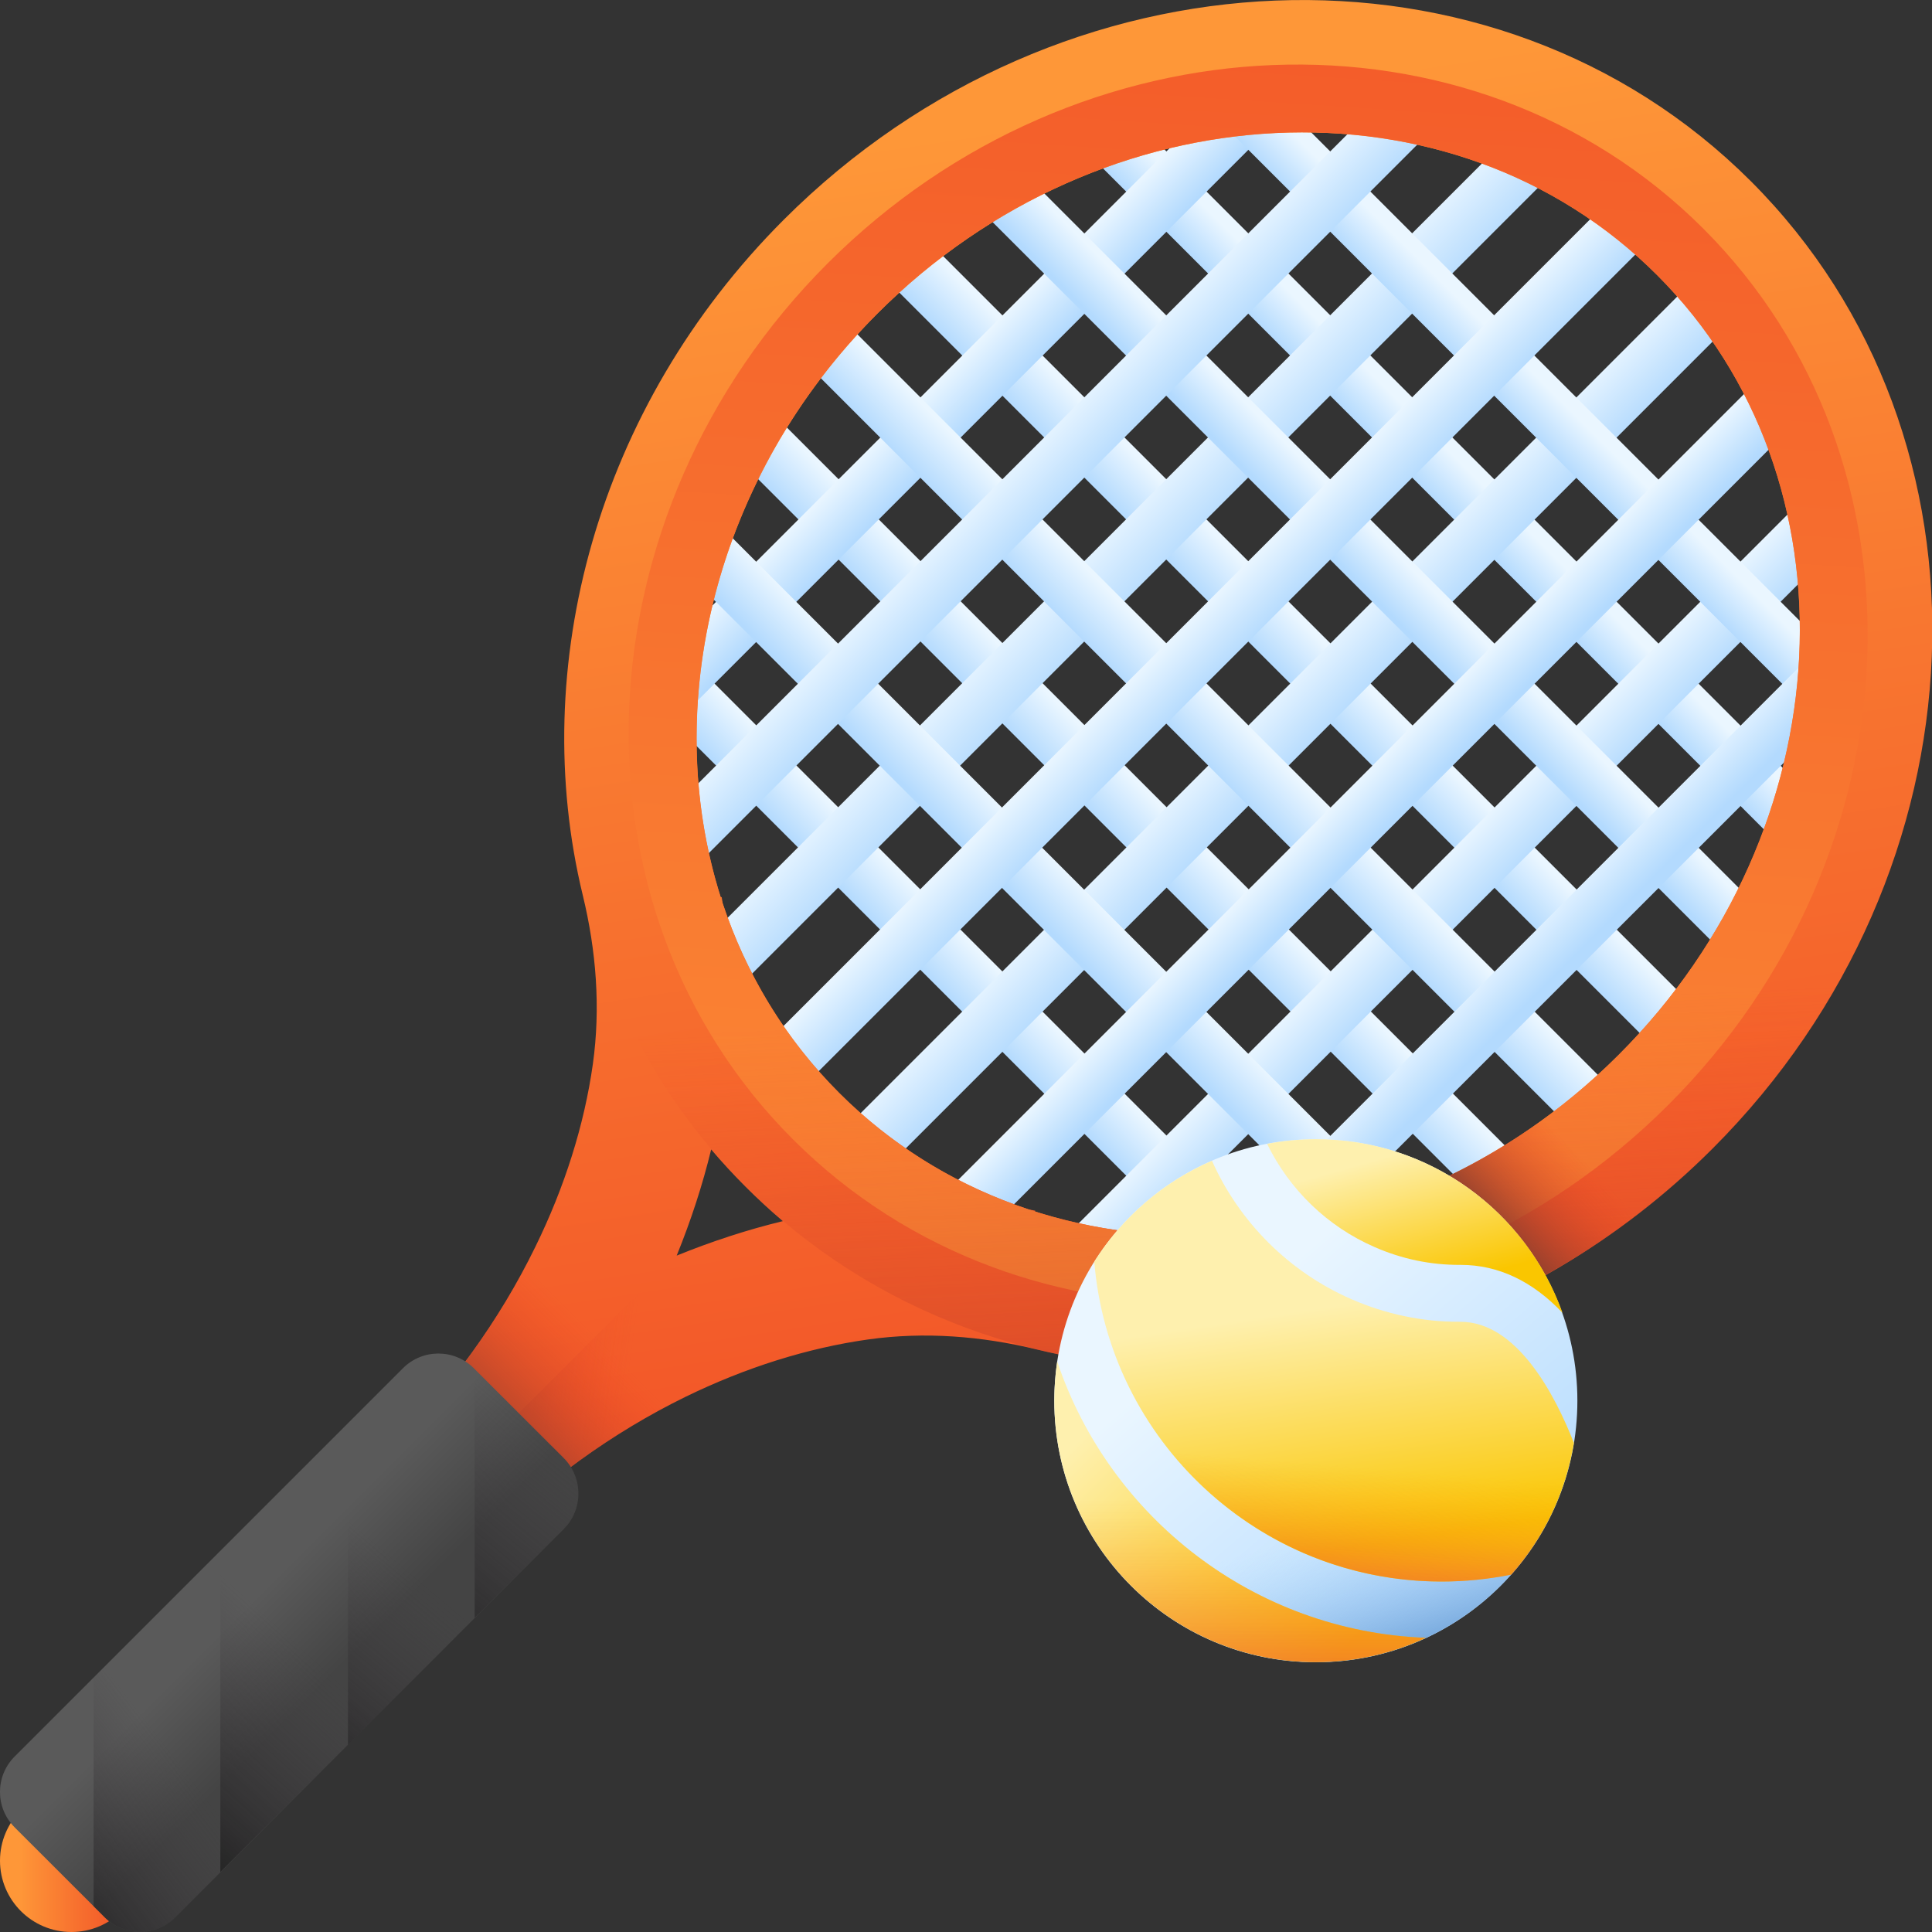 <svg width="20" height="20" viewBox="0 0 20 20" fill="none" xmlns="http://www.w3.org/2000/svg">
<rect x="0" y="0" width="20" height="20" fill="#333333" stroke="none"/>
<g clip-path="url(#clip0_7_16674)">
<path d="M19.039 9.365L10.641 0.966C10.838 0.879 11.039 0.802 11.241 0.734L19.271 8.765C19.203 8.967 19.126 9.167 19.039 9.365Z" fill="url(#paint0_linear_7_16674)"/>
<path d="M17.698 11.418L8.594 2.313C8.74 2.178 8.889 2.051 9.042 1.93L18.082 10.969C17.961 11.122 17.833 11.272 17.698 11.418Z" fill="url(#paint1_linear_7_16674)"/>
<path d="M16.314 12.594C16.144 12.707 15.971 12.811 15.795 12.907L7.102 4.214C7.198 4.038 7.302 3.865 7.415 3.695L16.314 12.594Z" fill="url(#paint2_linear_7_16674)"/>
<path d="M13.934 13.614C13.699 13.668 13.463 13.71 13.227 13.739L6.266 6.778C6.295 6.541 6.336 6.305 6.39 6.07L13.934 13.614Z" fill="url(#paint3_linear_7_16674)"/>
<path d="M14.078 0.396L6.24 8.234C6.215 7.967 6.206 7.698 6.214 7.429L13.272 0.37C13.542 0.362 13.811 0.371 14.078 0.396Z" fill="url(#paint4_linear_7_16674)"/>
<path d="M16.651 1.214L7.058 10.807C6.953 10.629 6.859 10.447 6.773 10.26L16.104 0.93C16.29 1.015 16.473 1.109 16.651 1.214Z" fill="url(#paint5_linear_7_16674)"/>
<path d="M18.44 2.825L8.669 12.596C8.511 12.48 8.358 12.355 8.211 12.222L18.066 2.367C18.199 2.515 18.324 2.667 18.44 2.825Z" fill="url(#paint6_linear_7_16674)"/>
<path d="M19.488 5.174L11.014 13.648C10.792 13.601 10.574 13.542 10.359 13.471L19.311 4.52C19.382 4.734 19.441 4.952 19.488 5.174Z" fill="url(#paint7_linear_7_16674)"/>
<path d="M19.458 8.087L11.914 0.542C12.149 0.488 12.385 0.447 12.621 0.418L19.583 7.379C19.554 7.616 19.512 7.852 19.458 8.087Z" fill="url(#paint8_linear_7_16674)"/>
<path d="M18.438 10.462L9.539 1.563C9.709 1.45 9.882 1.346 10.058 1.25L18.751 9.943C18.655 10.119 18.551 10.292 18.438 10.462Z" fill="url(#paint9_linear_7_16674)"/>
<path d="M17.261 11.847C17.116 11.982 16.966 12.109 16.813 12.23L7.773 3.191C7.894 3.038 8.022 2.888 8.157 2.742L17.261 11.847Z" fill="url(#paint10_linear_7_16674)"/>
<path d="M15.209 13.196C15.011 13.283 14.811 13.36 14.609 13.428L6.578 5.397C6.646 5.195 6.723 4.995 6.81 4.797L15.209 13.196Z" fill="url(#paint11_linear_7_16674)"/>
<path d="M15.48 0.689L6.529 9.64C6.458 9.426 6.399 9.207 6.352 8.986L14.826 0.512C15.048 0.559 15.266 0.618 15.48 0.689Z" fill="url(#paint12_linear_7_16674)"/>
<path d="M17.627 1.937L7.773 11.791C7.639 11.644 7.514 11.491 7.398 11.334L17.169 1.562C17.327 1.678 17.48 1.803 17.627 1.937Z" fill="url(#paint13_linear_7_16674)"/>
<path d="M19.065 3.899L9.735 13.229C9.549 13.144 9.366 13.05 9.188 12.945L18.781 3.352C18.886 3.53 18.98 3.713 19.065 3.899Z" fill="url(#paint14_linear_7_16674)"/>
<path d="M19.63 6.732L12.571 13.79C12.301 13.798 12.032 13.789 11.766 13.764L19.604 5.926C19.629 6.193 19.637 6.462 19.63 6.732Z" fill="url(#paint15_linear_7_16674)"/>
<path d="M17.729 11.889C20.599 9.019 20.776 4.528 18.126 1.877C15.475 -0.773 10.984 -0.595 8.114 2.274C6.169 4.219 5.461 6.91 6.033 9.268C6.172 9.84 6.219 10.433 6.137 11.017C6.049 11.64 5.848 12.284 5.54 12.911C5.171 13.666 4.666 14.367 4.039 14.993L5.01 15.964C5.637 15.337 6.337 14.832 7.092 14.462C7.72 14.155 8.363 13.954 8.987 13.866C9.57 13.784 10.163 13.831 10.735 13.97C13.093 14.542 15.784 13.834 17.729 11.889ZM7.005 12.998C7.153 12.634 7.273 12.266 7.362 11.899C7.474 12.031 7.593 12.16 7.718 12.285C7.843 12.41 7.972 12.529 8.104 12.641C7.737 12.73 7.369 12.85 7.005 12.998ZM10.715 12.542L10.717 12.533C10.696 12.529 10.674 12.525 10.653 12.521C9.926 12.281 9.253 11.88 8.688 11.315C8.123 10.75 7.722 10.077 7.481 9.35C7.478 9.329 7.474 9.307 7.471 9.286L7.461 9.288C6.834 7.306 7.392 4.937 9.085 3.244C11.419 0.91 15.04 0.732 17.155 2.848C19.271 4.963 19.093 8.584 16.758 10.918C15.066 12.611 12.697 13.169 10.715 12.542Z" fill="url(#paint16_linear_7_16674)"/>
<path d="M17.634 2.368C15.233 -0.032 11.166 0.129 8.567 2.727C5.969 5.326 5.807 9.393 8.208 11.794C10.608 14.194 14.676 14.033 17.274 11.434C19.873 8.836 20.034 4.769 17.634 2.368ZM8.687 11.314C6.572 9.199 6.75 5.578 9.084 3.244C11.418 0.91 15.039 0.732 17.154 2.848C19.27 4.963 19.092 8.583 16.758 10.918C14.423 13.252 10.803 13.43 8.687 11.314Z" fill="url(#paint17_linear_7_16674)"/>
<path d="M7.721 12.285C5.07 9.635 5.248 5.144 8.118 2.274C10.987 -0.595 15.478 -0.773 18.129 1.877C20.78 4.528 20.602 9.019 17.732 11.889C14.863 14.758 10.372 14.936 7.721 12.285ZM17.159 2.848C15.043 0.732 11.423 0.91 9.088 3.245C6.754 5.579 6.576 9.199 8.692 11.315C10.807 13.43 14.428 13.252 16.762 10.918C19.096 8.584 19.274 4.964 17.159 2.848Z" fill="url(#paint18_linear_7_16674)"/>
<path d="M7.748 12.312L7.748 12.313C7.863 12.426 7.982 12.535 8.103 12.638C7.736 12.728 7.368 12.847 7.004 12.995L4.523 15.476L5.009 15.961C5.636 15.334 6.336 14.829 7.092 14.46C7.719 14.152 8.362 13.951 8.986 13.864C9.569 13.781 10.162 13.829 10.735 13.967C10.741 13.969 10.747 13.97 10.753 13.972C9.64 13.705 8.6 13.154 7.748 12.312Z" fill="url(#paint19_linear_7_16674)"/>
<path d="M7.111 12.957C7.075 12.971 7.04 12.985 7.005 12.999C7.019 12.964 7.033 12.929 7.047 12.893L5.966 11.812C5.861 12.18 5.719 12.549 5.54 12.912C5.171 13.667 4.666 14.368 4.039 14.995L5.01 15.965C5.637 15.338 6.337 14.833 7.092 14.463C7.456 14.285 7.824 14.143 8.192 14.038L7.111 12.957Z" fill="url(#paint20_linear_7_16674)"/>
<path d="M0.739 20C1.146 20 1.477 19.67 1.477 19.262C1.477 18.854 1.146 18.523 0.739 18.523C0.331 18.523 0 18.854 0 19.262C0 19.67 0.331 20 0.739 20Z" fill="url(#paint21_linear_7_16674)"/>
<path d="M1.083 19.847L0.152 18.917C-0.051 18.714 -0.051 18.386 0.152 18.183L4.171 14.164C4.374 13.961 4.702 13.961 4.905 14.164L5.836 15.094C6.038 15.297 6.038 15.626 5.836 15.828L1.816 19.847C1.614 20.05 1.285 20.05 1.083 19.847Z" fill="url(#paint22_linear_7_16674)"/>
<path d="M4.905 14.164C4.703 13.961 4.374 13.961 4.172 14.164L0.969 17.367V19.733L1.083 19.847C1.286 20.05 1.614 20.05 1.817 19.847L5.836 15.828C6.039 15.626 6.039 15.297 5.836 15.094L4.905 14.164Z" fill="url(#paint23_linear_7_16674)"/>
<path d="M4.902 14.164C4.699 13.961 4.371 13.961 4.168 14.164L2.281 16.05V19.379L5.833 15.828C6.035 15.626 6.035 15.297 5.833 15.094L4.902 14.164Z" fill="url(#paint24_linear_7_16674)"/>
<path d="M4.906 14.164C4.703 13.961 4.375 13.961 4.172 14.164L3.602 14.734V18.063L5.837 15.828C6.039 15.626 6.039 15.297 5.837 15.094L4.906 14.164Z" fill="url(#paint25_linear_7_16674)"/>
<path d="M4.914 14.176V16.747L5.833 15.829C6.036 15.626 6.036 15.297 5.833 15.095L4.914 14.176Z" fill="url(#paint26_linear_7_16674)"/>
<path d="M18.739 10.651C18.509 10.229 18.172 9.875 17.763 9.625C17.491 10.084 17.156 10.519 16.758 10.917C15.876 11.799 14.81 12.373 13.711 12.632C13.833 13.105 14.079 13.528 14.412 13.864C15.613 13.514 16.763 12.853 17.729 11.887C18.114 11.502 18.451 11.087 18.739 10.651Z" fill="url(#paint27_linear_7_16674)"/>
<path d="M13.621 17.208C15.117 17.208 16.329 15.996 16.329 14.5C16.329 13.005 15.117 11.793 13.621 11.793C12.126 11.793 10.914 13.005 10.914 14.5C10.914 15.996 12.126 17.208 13.621 17.208Z" fill="url(#paint28_linear_7_16674)"/>
<path d="M10.914 14.499C10.914 15.994 12.126 17.206 13.621 17.206C15.117 17.206 16.329 15.994 16.329 14.499C16.329 14.267 16.3 14.043 16.245 13.828H10.998C10.943 14.043 10.914 14.267 10.914 14.499Z" fill="url(#paint29_linear_7_16674)"/>
<path d="M14.921 16.372C15.169 16.372 15.41 16.347 15.643 16.3C15.978 15.924 16.209 15.455 16.293 14.937C16.095 14.433 15.702 13.683 15.118 13.683C15.112 13.683 15.106 13.683 15.1 13.683C14.719 13.683 14.346 13.604 13.992 13.45C13.344 13.168 12.829 12.65 12.546 12.016C12.042 12.234 11.618 12.601 11.328 13.061C11.479 14.912 13.033 16.372 14.921 16.372Z" fill="url(#paint30_linear_7_16674)"/>
<path d="M14.231 12.91C14.514 13.034 14.809 13.095 15.115 13.094H15.122C15.511 13.094 15.865 13.263 16.175 13.59C15.801 12.543 14.8 11.793 13.624 11.793C13.451 11.793 13.281 11.81 13.117 11.841C13.347 12.313 13.74 12.697 14.231 12.91Z" fill="url(#paint31_linear_7_16674)"/>
<path d="M10.944 14.094C10.925 14.226 10.914 14.361 10.914 14.498C10.914 15.994 12.126 17.206 13.621 17.206C14.028 17.206 14.414 17.116 14.76 16.955C12.982 16.887 11.485 15.708 10.944 14.094Z" fill="url(#paint32_linear_7_16674)"/>
<path d="M10.944 14.094C10.925 14.226 10.914 14.361 10.914 14.498C10.914 15.994 12.126 17.206 13.621 17.206C14.028 17.206 14.414 17.116 14.76 16.955C12.982 16.887 11.485 15.708 10.944 14.094Z" fill="url(#paint33_linear_7_16674)"/>
<path d="M14.925 16.372C15.172 16.372 15.413 16.347 15.647 16.3C15.981 15.924 16.212 15.455 16.296 14.937C16.231 14.772 16.145 14.581 16.039 14.398H11.711C12.307 15.569 13.524 16.372 14.925 16.372Z" fill="url(#paint34_linear_7_16674)"/>
</g>
<defs>
<linearGradient id="paint0_linear_7_16674" x1="15.165" y1="4.838" x2="14.832" y2="5.171" gradientUnits="userSpaceOnUse">
<stop stop-color="#EAF6FF"/>
<stop offset="1" stop-color="#B3DAFE"/>
</linearGradient>
<linearGradient id="paint1_linear_7_16674" x1="13.525" y1="6.484" x2="13.137" y2="6.872" gradientUnits="userSpaceOnUse">
<stop stop-color="#EAF6FF"/>
<stop offset="1" stop-color="#B3DAFE"/>
</linearGradient>
<linearGradient id="paint2_linear_7_16674" x1="11.835" y1="8.172" x2="11.436" y2="8.571" gradientUnits="userSpaceOnUse">
<stop stop-color="#EAF6FF"/>
<stop offset="1" stop-color="#B3DAFE"/>
</linearGradient>
<linearGradient id="paint3_linear_7_16674" x1="10.14" y1="9.863" x2="9.742" y2="10.26" gradientUnits="userSpaceOnUse">
<stop stop-color="#EAF6FF"/>
<stop offset="1" stop-color="#B3DAFE"/>
</linearGradient>
<linearGradient id="paint4_linear_7_16674" x1="9.744" y1="3.898" x2="10.15" y2="4.305" gradientUnits="userSpaceOnUse">
<stop stop-color="#EAF6FF"/>
<stop offset="1" stop-color="#B3DAFE"/>
</linearGradient>
<linearGradient id="paint5_linear_7_16674" x1="11.349" y1="5.504" x2="11.944" y2="6.099" gradientUnits="userSpaceOnUse">
<stop stop-color="#EAF6FF"/>
<stop offset="1" stop-color="#B3DAFE"/>
</linearGradient>
<linearGradient id="paint6_linear_7_16674" x1="13.069" y1="7.224" x2="13.606" y2="7.761" gradientUnits="userSpaceOnUse">
<stop stop-color="#EAF6FF"/>
<stop offset="1" stop-color="#B3DAFE"/>
</linearGradient>
<linearGradient id="paint7_linear_7_16674" x1="14.814" y1="8.973" x2="15.305" y2="9.464" gradientUnits="userSpaceOnUse">
<stop stop-color="#EAF6FF"/>
<stop offset="1" stop-color="#B3DAFE"/>
</linearGradient>
<linearGradient id="paint8_linear_7_16674" x1="16.003" y1="3.995" x2="15.671" y2="4.328" gradientUnits="userSpaceOnUse">
<stop stop-color="#EAF6FF"/>
<stop offset="1" stop-color="#B3DAFE"/>
</linearGradient>
<linearGradient id="paint9_linear_7_16674" x1="14.359" y1="5.64" x2="14.017" y2="5.982" gradientUnits="userSpaceOnUse">
<stop stop-color="#EAF6FF"/>
<stop offset="1" stop-color="#B3DAFE"/>
</linearGradient>
<linearGradient id="paint10_linear_7_16674" x1="12.68" y1="7.321" x2="12.28" y2="7.721" gradientUnits="userSpaceOnUse">
<stop stop-color="#EAF6FF"/>
<stop offset="1" stop-color="#B3DAFE"/>
</linearGradient>
<linearGradient id="paint11_linear_7_16674" x1="11.015" y1="8.988" x2="10.618" y2="9.386" gradientUnits="userSpaceOnUse">
<stop stop-color="#EAF6FF"/>
<stop offset="1" stop-color="#B3DAFE"/>
</linearGradient>
<linearGradient id="paint12_linear_7_16674" x1="10.526" y1="4.685" x2="11.072" y2="5.23" gradientUnits="userSpaceOnUse">
<stop stop-color="#EAF6FF"/>
<stop offset="1" stop-color="#B3DAFE"/>
</linearGradient>
<linearGradient id="paint13_linear_7_16674" x1="12.278" y1="6.441" x2="12.733" y2="6.896" gradientUnits="userSpaceOnUse">
<stop stop-color="#EAF6FF"/>
<stop offset="1" stop-color="#B3DAFE"/>
</linearGradient>
<linearGradient id="paint14_linear_7_16674" x1="13.981" y1="8.144" x2="14.37" y2="8.533" gradientUnits="userSpaceOnUse">
<stop stop-color="#EAF6FF"/>
<stop offset="1" stop-color="#B3DAFE"/>
</linearGradient>
<linearGradient id="paint15_linear_7_16674" x1="15.572" y1="9.731" x2="16.017" y2="10.176" gradientUnits="userSpaceOnUse">
<stop stop-color="#EAF6FF"/>
<stop offset="1" stop-color="#B3DAFE"/>
</linearGradient>
<linearGradient id="paint16_linear_7_16674" x1="10.612" y1="1.244" x2="13.135" y2="17.796" gradientUnits="userSpaceOnUse">
<stop stop-color="#FE9738"/>
<stop offset="1" stop-color="#EF4424"/>
</linearGradient>
<linearGradient id="paint17_linear_7_16674" x1="12.234" y1="17.66" x2="13.815" y2="-6.711" gradientUnits="userSpaceOnUse">
<stop stop-color="#FE9738"/>
<stop offset="1" stop-color="#EF4424"/>
</linearGradient>
<linearGradient id="paint18_linear_7_16674" x1="13.07" y1="10.43" x2="13.431" y2="18.72" gradientUnits="userSpaceOnUse">
<stop stop-color="#EF4424" stop-opacity="0"/>
<stop offset="1" stop-color="#883F2E"/>
</linearGradient>
<linearGradient id="paint19_linear_7_16674" x1="6.535" y1="14.154" x2="3.291" y2="13.738" gradientUnits="userSpaceOnUse">
<stop stop-color="#EF4424" stop-opacity="0"/>
<stop offset="1" stop-color="#883F2E"/>
</linearGradient>
<linearGradient id="paint20_linear_7_16674" x1="6.17" y1="13.835" x2="4.961" y2="15.044" gradientUnits="userSpaceOnUse">
<stop stop-color="#EF4424" stop-opacity="0"/>
<stop offset="1" stop-color="#883F2E"/>
</linearGradient>
<linearGradient id="paint21_linear_7_16674" x1="0.198" y1="19.262" x2="1.498" y2="19.262" gradientUnits="userSpaceOnUse">
<stop stop-color="#FE9738"/>
<stop offset="1" stop-color="#EF4424"/>
</linearGradient>
<linearGradient id="paint22_linear_7_16674" x1="2.582" y1="16.594" x2="3.386" y2="17.398" gradientUnits="userSpaceOnUse">
<stop stop-color="#5A5A5A"/>
<stop offset="1" stop-color="#444444"/>
</linearGradient>
<linearGradient id="paint23_linear_7_16674" x1="1.68" y1="18.015" x2="-0.183" y2="19.447" gradientUnits="userSpaceOnUse">
<stop stop-color="#433F43" stop-opacity="0"/>
<stop offset="1" stop-color="#1A1A1A"/>
</linearGradient>
<linearGradient id="paint24_linear_7_16674" x1="3.08" y1="17.011" x2="1.256" y2="19.011" gradientUnits="userSpaceOnUse">
<stop stop-color="#433F43" stop-opacity="0"/>
<stop offset="1" stop-color="#1A1A1A"/>
</linearGradient>
<linearGradient id="paint25_linear_7_16674" x1="4.035" y1="16.091" x2="2.309" y2="18.131" gradientUnits="userSpaceOnUse">
<stop stop-color="#433F43" stop-opacity="0"/>
<stop offset="1" stop-color="#1A1A1A"/>
</linearGradient>
<linearGradient id="paint26_linear_7_16674" x1="5.558" y1="14.781" x2="3.754" y2="16.957" gradientUnits="userSpaceOnUse">
<stop stop-color="#433F43" stop-opacity="0"/>
<stop offset="1" stop-color="#1A1A1A"/>
</linearGradient>
<linearGradient id="paint27_linear_7_16674" x1="16.197" y1="11.797" x2="15.322" y2="12.647" gradientUnits="userSpaceOnUse">
<stop stop-color="#EF4424" stop-opacity="0"/>
<stop offset="1" stop-color="#883F2E"/>
</linearGradient>
<linearGradient id="paint28_linear_7_16674" x1="12.803" y1="13.549" x2="15.45" y2="16.627" gradientUnits="userSpaceOnUse">
<stop stop-color="#EAF6FF"/>
<stop offset="1" stop-color="#B3DAFE"/>
</linearGradient>
<linearGradient id="paint29_linear_7_16674" x1="13.998" y1="15.757" x2="14.39" y2="17.064" gradientUnits="userSpaceOnUse">
<stop stop-color="#B3DAFE" stop-opacity="0"/>
<stop offset="1" stop-color="#7BACDF"/>
</linearGradient>
<linearGradient id="paint30_linear_7_16674" x1="13.736" y1="13.531" x2="14.108" y2="16.001" gradientUnits="userSpaceOnUse">
<stop stop-color="#FEF0AE"/>
<stop offset="1" stop-color="#FAC600"/>
</linearGradient>
<linearGradient id="paint31_linear_7_16674" x1="14.431" y1="11.952" x2="14.823" y2="13.345" gradientUnits="userSpaceOnUse">
<stop stop-color="#FEF0AE"/>
<stop offset="1" stop-color="#FAC600"/>
</linearGradient>
<linearGradient id="paint32_linear_7_16674" x1="11.316" y1="14.766" x2="13.778" y2="17.228" gradientUnits="userSpaceOnUse">
<stop stop-color="#FEF0AE"/>
<stop offset="1" stop-color="#FAC600"/>
</linearGradient>
<linearGradient id="paint33_linear_7_16674" x1="12.837" y1="15.534" x2="12.837" y2="18.102" gradientUnits="userSpaceOnUse">
<stop stop-color="#FEA613" stop-opacity="0"/>
<stop offset="1" stop-color="#E94444"/>
</linearGradient>
<linearGradient id="paint34_linear_7_16674" x1="13.963" y1="15.178" x2="13.826" y2="16.923" gradientUnits="userSpaceOnUse">
<stop stop-color="#FEA613" stop-opacity="0"/>
<stop offset="1" stop-color="#E94444"/>
</linearGradient>
<clipPath id="clip0_7_16674">
<rect width="20" height="20" fill="white"/>
</clipPath>
</defs>
</svg>
